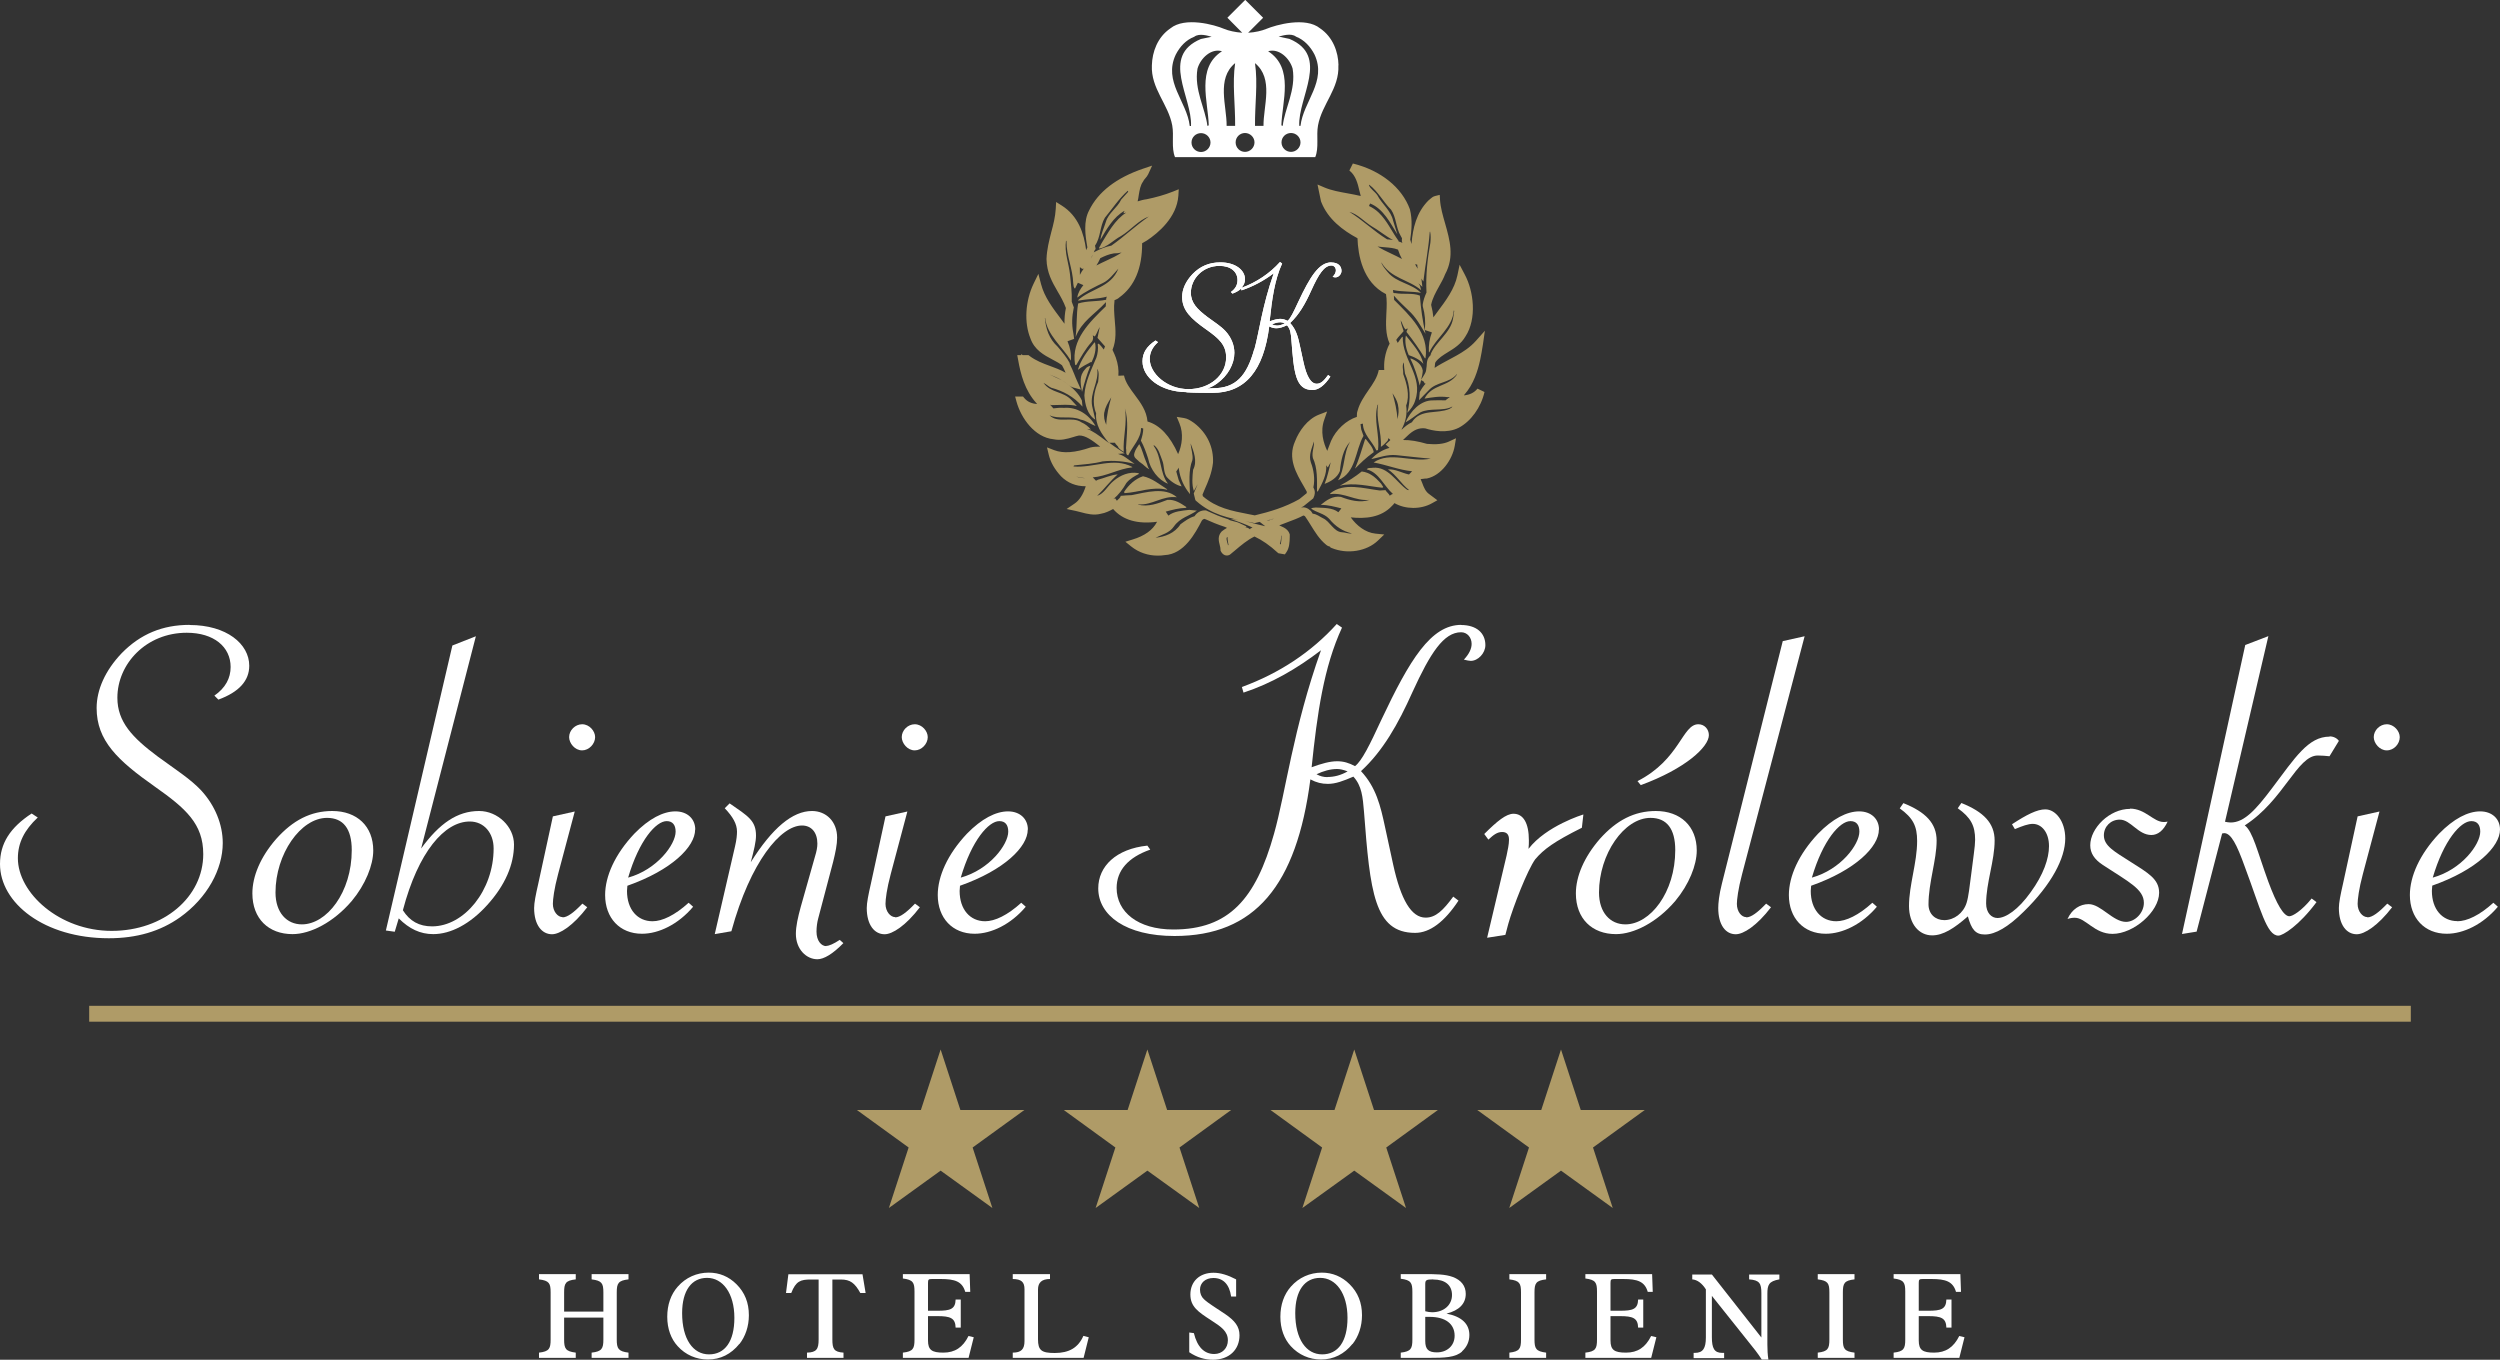 <?xml version="1.0" encoding="UTF-8"?><svg id="Warstwa_2" xmlns="http://www.w3.org/2000/svg" viewBox="0 0 200 108.78"><rect x="0" y="0" width="200" height="108.78" fill="#333333" stroke="none"/><defs><style>.cls-1,.cls-2{fill:none;}.cls-3,.cls-4{fill:#fff;}.cls-5{fill:#af9b67;}.cls-2{stroke:#af9b67;stroke-width:.25px;}.cls-4{fill-rule:evenodd;}</style></defs><g id="Warstwa_1-2"><path class="cls-3" d="m47.33,108.63v-.42c.82-.09.94-.33.94-1.05v-1.75h-3.14v1.75c0,.72.11.95.93,1.05v.42h-2.94v-.42c.82-.09.93-.33.93-1.05v-3.77c0-.72-.11-.94-.93-1.04v-.42h2.94v.42c-.82.09-.93.32-.93,1.04v1.54h3.14v-1.54c0-.72-.12-.94-.94-1.04v-.42h2.95v.42c-.82.09-.94.32-.94,1.04v3.77c0,.72.12.95.94,1.05v.42h-2.95Z"/><path class="cls-3" d="m59.15,107.51c-.66.82-1.51,1.25-2.52,1.25-.93,0-1.79-.37-2.42-1.07-.53-.58-.83-1.39-.83-2.35s.29-1.79.84-2.41c.64-.73,1.52-1.12,2.48-1.12.85,0,1.6.31,2.22.93.66.66.99,1.47.99,2.48,0,.89-.28,1.7-.76,2.31m-2.59-5.3c-1.22,0-1.99,1-1.99,2.82,0,2.09.88,3.3,2.15,3.3s2.03-1.03,2.03-2.92c0-1.98-.94-3.2-2.18-3.2Z"/><path class="cls-3" d="m68.82,103.43c-.44-.79-.8-1.07-1.56-1.07h-.67v4.8c0,.74.12,1,.89,1.05v.42h-2.92v-.42c.76-.02.93-.28.93-1.05v-4.8h-.62c-.83,0-1.2.13-1.57,1.08h-.42l.19-1.5h5.93l.25,1.5h-.43Z"/><path class="cls-3" d="m77.49,108.63h-5.26v-.42c.82-.09.93-.33.93-1.05v-3.83c0-.72-.11-.95-.93-1.05v-.35h5.34l.05,1.42h-.4c-.24-.83-.82-1.03-1.97-1.03h-.68c-.29,0-.33.04-.33.32v2.22h.76c1.01,0,1.43-.12,1.45-.9h.41v2.25h-.41c-.02-.77-.43-.92-1.45-.92h-.76v1.95c0,.76.31.97,1.23.97s1.56-.42,2.01-1.33l.42.1-.41,1.63Z"/><path class="cls-3" d="m86.69,108.63h-5.67v-.42c.67,0,.94-.27.94-.92v-4.15c0-.58-.25-.81-.94-.82v-.39h2.98v.39c-.65,0-.96.28-.96.84v3.98c0,.89.28,1.1,1.34,1.1,1.15,0,1.88-.43,2.29-1.37l.43.11-.41,1.64Z"/><path class="cls-3" d="m97.05,108.78c-.67,0-1.3-.19-1.91-.6v-1.58l.37.05c.27,1.11.83,1.67,1.63,1.67.64,0,1.09-.47,1.09-1.09,0-.72-.52-1.08-1.36-1.62-1.02-.66-1.64-1.08-1.64-2.05,0-1.04.73-1.74,1.85-1.74.55,0,1.14.18,1.81.53v1.37h-.4c-.14-.97-.63-1.48-1.42-1.48-.64,0-1.07.39-1.07.93,0,.31.11.58.32.77.37.35.97.69,1.7,1.19.76.52,1.14.99,1.14,1.69,0,1.15-.82,1.96-2.13,1.96"/><path class="cls-3" d="m108.2,107.51c-.66.82-1.51,1.25-2.52,1.25-.93,0-1.78-.37-2.42-1.07-.53-.58-.83-1.39-.83-2.35s.29-1.79.84-2.41c.64-.73,1.52-1.12,2.48-1.12.84,0,1.6.31,2.22.93.66.66.99,1.47.99,2.48,0,.89-.28,1.7-.76,2.31m-2.59-5.3c-1.22,0-1.99,1-1.99,2.82,0,2.09.88,3.3,2.15,3.3s2.03-1.03,2.03-2.92c0-1.98-.94-3.2-2.18-3.2Z"/><path class="cls-3" d="m116.97,108.12c-.54.48-1.39.51-2.69.51h-2.22v-.42c.82-.09.93-.33.93-1.05v-3.81c0-.72-.11-.95-.93-1.05v-.37h1.88c.92,0,1.67,0,2.29.23.67.25,1.03.72,1.03,1.35,0,.78-.52,1.32-1.54,1.58,1.21.23,1.83.82,1.83,1.71,0,.52-.21.97-.59,1.31m-2.3-5.76c-.59,0-.64.07-.64.4v2.15c.2.05.38.08.55.08.95,0,1.59-.59,1.59-1.38s-.55-1.24-1.5-1.24Zm-.29,3c-.11,0-.23,0-.35,0v1.93c0,.67.26.91.93.91.82,0,1.42-.54,1.42-1.33,0-.94-.72-1.51-1.99-1.51Z"/><path class="cls-3" d="m120.75,108.63v-.42c.82-.09.93-.33.93-1.05v-3.77c0-.72-.11-.94-.93-1.04v-.42h2.94v.42c-.82.09-.93.32-.93,1.04v3.77c0,.72.11.95.93,1.05v.42h-2.94Z"/><path class="cls-3" d="m132.09,108.63h-5.26v-.42c.82-.09.93-.33.93-1.05v-3.83c0-.72-.11-.95-.93-1.05v-.35h5.34l.05,1.42h-.4c-.24-.83-.82-1.03-1.97-1.03h-.68c-.29,0-.33.04-.33.32v2.22h.76c1.01,0,1.43-.12,1.45-.9h.41v2.25h-.41c-.02-.77-.43-.92-1.45-.92h-.76v1.95c0,.76.31.97,1.24.97s1.56-.42,2.01-1.33l.42.1-.41,1.63Z"/><path class="cls-3" d="m141.39,103.49v4.06c0,.43.02.82.08,1.21h-.53c-.3-.47-.66-.93-1.04-1.39l-2.95-3.7v3.31c0,.87.19,1.25.82,1.25.05,0,.1,0,.16,0v.42h-2.44v-.42h.1c.65,0,.88-.37.88-1.24v-3.84c-.31-.49-.69-.77-1.09-.8v-.39h1.57l3.96,5.04v-3.54c0-.78-.14-1.05-.98-1.11v-.39h2.42v.39c-.85.15-.96.44-.96,1.16"/><path class="cls-3" d="m145.42,108.63v-.42c.82-.09.93-.33.93-1.05v-3.77c0-.72-.11-.94-.93-1.04v-.42h2.94v.42c-.82.09-.93.32-.93,1.04v3.77c0,.72.11.95.93,1.05v.42h-2.94Z"/><path class="cls-3" d="m156.75,108.63h-5.26v-.42c.82-.09.93-.33.93-1.05v-3.83c0-.72-.11-.95-.93-1.05v-.35h5.34l.05,1.42h-.4c-.24-.83-.82-1.03-1.97-1.03h-.68c-.29,0-.33.04-.33.32v2.22h.76c1.01,0,1.43-.12,1.45-.9h.41v2.25h-.41c-.02-.77-.43-.92-1.45-.92h-.76v1.95c0,.76.31.97,1.23.97s1.56-.42,2.01-1.33l.42.1-.41,1.63Z"/><polygon class="cls-5" points="68.55 88.8 73.67 88.8 75.25 83.96 76.83 88.8 81.95 88.8 77.81 91.8 79.39 96.64 75.25 93.65 71.11 96.64 72.69 91.8 68.55 88.8"/><polygon class="cls-5" points="85.1 88.8 90.21 88.8 91.79 83.96 93.37 88.8 98.49 88.8 94.36 91.8 95.94 96.64 91.79 93.65 87.65 96.64 89.23 91.8 85.1 88.8"/><polygon class="cls-5" points="101.64 88.8 106.76 88.8 108.34 83.96 109.92 88.8 115.03 88.8 110.9 91.8 112.48 96.64 108.34 93.65 104.19 96.64 105.77 91.8 101.64 88.8"/><polygon class="cls-5" points="118.18 88.8 123.3 88.8 124.88 83.96 126.46 88.8 131.58 88.8 127.44 91.8 129.02 96.64 124.88 93.65 120.74 96.64 122.32 91.8 118.18 88.8"/><rect class="cls-5" x="7.26" y="80.59" width="185.48" height="1.02"/><rect class="cls-2" x="7.26" y="80.59" width="185.48" height="1.02"/><path class="cls-3" d="m15.16,49.99c-2.17,0-3.93.74-5.42,2.26-1.33,1.39-2.01,2.94-2.01,4.39,0,2.62,1.69,4.2,4.67,6.3,2.47,1.74,3.86,2.97,3.86,5.39,0,3.42-3.15,6.14-7.33,6.14s-7.5-3.04-7.5-5.81c0-1.23.52-2.26,1.59-3.26l-.49-.32c-1.72,1.13-2.53,2.39-2.53,4.04,0,3.13,3.54,5.94,8.7,5.94,2.24,0,4.12-.55,5.71-1.68,2.17-1.55,3.41-3.84,3.41-5.94,0-1.49-.62-3-1.72-4.2-.88-.94-2.11-1.71-3.47-2.71-2.04-1.52-3.24-2.78-3.24-4.71,0-2.71,2.3-5.2,5.55-5.2,2.17,0,3.51,1.13,3.51,2.74,0,.9-.42,1.68-1.3,2.29l.32.32c1.66-.61,2.47-1.52,2.47-2.71,0-1.75-1.82-3.26-4.77-3.26"/><path class="cls-3" d="m26.58,64.88c-1.72,0-3.15.74-4.48,2.23-1.27,1.45-1.91,3-1.91,4.36,0,2.03,1.3,3.26,3.21,3.26,1.43,0,3.28-.94,4.74-2.65,1.1-1.32,1.72-2.87,1.72-4.04,0-1.94-1.3-3.16-3.28-3.16m-2.43,9.07c-1.2,0-2.11-.93-2.11-2.55,0-3.07,2.01-5.97,4.12-5.97,1.3,0,1.98.87,1.98,2.58,0,3.39-2.01,5.94-3.99,5.94Z"/><path class="cls-3" d="m38.33,64.88c-1.75,0-3.18,1-4.64,3l4.38-16.98-1.88.74-5.32,22.8.71.1.32-1.07c.84.84,1.72,1.26,2.76,1.26,1.4,0,2.95-.81,4.32-2.33,1.43-1.58,2.14-3.23,2.14-4.84,0-1.42-1.3-2.68-2.79-2.68m-3.76,9.23c-1.04,0-1.79-.42-2.34-1.29,1.23-4.68,3.34-7.1,5.35-7.1,1.14,0,1.91.91,1.91,2.16,0,3.33-2.34,6.23-4.93,6.23Z"/><path class="cls-3" d="m46.57,57.94c-.55,0-1.04.48-1.04,1.03,0,.48.45,1.06,1.04,1.06.55,0,1.04-.52,1.04-1.06,0-.48-.45-1.03-1.04-1.03"/><path class="cls-3" d="m45.01,73.37c-.39,0-.78-.45-.78-1.06,0-.36.1-1.2.42-2.39l1.33-5-1.75.39-1.17,5.39c-.2.87-.33,1.52-.33,1.94,0,1.36.62,2.1,1.43,2.1.62,0,1.69-.68,2.82-2.16l-.39-.29c-.68.71-1.2,1.1-1.59,1.1"/><path class="cls-3" d="m55.62,66.36c0-.84-.62-1.45-1.59-1.45s-2.11.58-3.28,1.78c-1.56,1.65-2.34,3.42-2.34,4.91,0,1.84,1.17,3.1,2.95,3.1,1.33,0,2.89-.74,4.09-2.16l-.36-.32c-1.1,1-2.11,1.48-2.89,1.48-1.2,0-2.04-.94-2.04-2.42,0-.13.03-.29.03-.42,3.57-1.26,5.42-3.13,5.42-4.49m-2.27-.68c.45,0,.71.29.71.84,0,1.03-1.49,3.04-3.8,3.68.88-3,2.24-4.52,3.08-4.52Z"/><path class="cls-3" d="m66.1,75.69c-.39,0-.78-.42-.78-1.16,0-.39.06-.77.13-1.03l1.2-4.55c.19-.77.32-1.39.32-1.94,0-1.29-.88-2.13-2.01-2.13-1.56,0-3.18,1.36-4.9,4.1.26-.97.42-1.65.42-2.13,0-1.2-.62-1.55-2.11-2.58l-.39.39c.65.68.98,1.26.98,1.87,0,.23-.03.65-.16,1.19l-1.62,7.01,1.33-.23c1.53-5.59,3.96-8.46,5.65-8.46.75,0,1.23.55,1.23,1.45,0,.29-.06.61-.19,1.03l-1.14,4.03c-.23.84-.39,1.55-.39,2.16,0,1.23.84,2.03,1.72,2.03.52,0,1.23-.42,2.08-1.29l-.29-.26c-.49.32-.85.48-1.07.48"/><path class="cls-3" d="m71.62,73.37c-.39,0-.78-.45-.78-1.06,0-.36.1-1.2.42-2.39l1.33-5-1.75.39-1.17,5.39c-.2.87-.33,1.52-.33,1.94,0,1.36.62,2.1,1.43,2.1.62,0,1.69-.68,2.82-2.16l-.39-.29c-.68.71-1.2,1.1-1.59,1.1"/><path class="cls-3" d="m73.18,57.94c-.55,0-1.04.48-1.04,1.03,0,.48.45,1.06,1.04,1.06.55,0,1.04-.52,1.04-1.06,0-.48-.45-1.03-1.04-1.03"/><path class="cls-3" d="m82.23,66.36c0-.84-.62-1.45-1.59-1.45s-2.11.58-3.28,1.78c-1.56,1.65-2.34,3.42-2.34,4.91,0,1.84,1.17,3.1,2.95,3.1,1.33,0,2.89-.74,4.09-2.16l-.36-.32c-1.1,1-2.11,1.48-2.89,1.48-1.2,0-2.04-.94-2.04-2.42,0-.13.03-.29.03-.42,3.57-1.26,5.42-3.13,5.42-4.49m-2.27-.68c.46,0,.71.29.71.84,0,1.03-1.49,3.04-3.8,3.68.88-3,2.24-4.52,3.08-4.52Z"/><path class="cls-3" d="m116.9,49.99c-2.43,0-4.12,2.78-6.39,7.59-.94,2.03-1.56,3.29-2.11,3.71-.49-.26-.91-.39-1.43-.39-.58,0-1.26.19-2.04.48.45-4.33.97-8.01,2.43-11.17l-.42-.29c-2.01,2.23-4.58,3.94-7.59,5.04l.13.45c2.24-.74,4.25-1.9,6.2-3.39-2.24,6.29-2.82,11.36-3.76,14.69-1.46,5.2-3.6,7.65-8.05,7.65-2.86,0-4.54-1.42-4.54-3.32,0-1.39.91-2.45,2.69-3.07l-.23-.32c-2.5.26-3.93,1.65-3.93,3.42,0,2.16,2.21,3.81,6.1,3.81,6.43,0,9.77-4.04,10.87-12.53.49.26.91.36,1.4.36.62,0,1.23-.23,2.04-.58.68.74.75,1.64.85,2.81.49,6.39.81,9.69,4.09,9.69,1.17,0,2.34-.87,3.47-2.58l-.42-.32c-.81,1.1-1.4,1.68-2.21,1.68-1.14,0-1.98-1.42-2.6-4.26l-.65-3c-.36-1.68-.71-3.16-1.92-4.46,1.75-1.61,2.96-3.74,4.12-6.33,1.43-3.13,2.5-4.78,3.89-4.78.49,0,.84.42.84.93,0,.39-.2.81-.62,1.26.26.06.42.1.55.1.58,0,1.17-.61,1.17-1.26,0-.97-.71-1.61-1.95-1.61m-10.68,12.17c-.32,0-.58-.07-.88-.23.55-.26,1.1-.42,1.65-.42.23,0,.49.06.84.19-.55.32-1.1.45-1.62.45Z"/><path class="cls-3" d="m132.47,64.88c-1.72,0-3.15.74-4.48,2.23-1.26,1.45-1.92,3-1.92,4.36,0,2.03,1.3,3.26,3.21,3.26,1.43,0,3.28-.94,4.74-2.65,1.1-1.32,1.72-2.87,1.72-4.04,0-1.94-1.3-3.16-3.28-3.16m-2.43,9.07c-1.2,0-2.11-.93-2.11-2.55,0-3.07,2.01-5.97,4.12-5.97,1.3,0,1.98.87,1.98,2.58,0,3.39-2.01,5.94-3.99,5.94Z"/><path class="cls-3" d="m135.87,57.94c-1.3,0-1.46,2.81-4.87,4.55l.26.32c3.6-1.32,5.45-3.07,5.45-4,0-.48-.36-.87-.84-.87"/><path class="cls-3" d="m139.7,73.37c-.39,0-.75-.45-.75-1.06,0-.32.1-1.2.42-2.39l5-19.02-1.75.39-4.87,19.41c-.23.9-.29,1.58-.29,1.94,0,1.36.59,2.1,1.4,2.1.62,0,1.69-.68,2.82-2.16l-.39-.29c-.68.71-1.2,1.1-1.59,1.1"/><path class="cls-3" d="m150.32,66.36c0-.84-.62-1.45-1.59-1.45s-2.11.58-3.28,1.78c-1.56,1.65-2.34,3.42-2.34,4.91,0,1.84,1.17,3.1,2.95,3.1,1.33,0,2.89-.74,4.09-2.16l-.36-.32c-1.1,1-2.11,1.48-2.89,1.48-1.2,0-2.04-.94-2.04-2.42,0-.13.03-.29.03-.42,3.57-1.26,5.42-3.13,5.42-4.49m-2.27-.68c.46,0,.71.29.71.84,0,1.03-1.49,3.04-3.8,3.68.88-3,2.24-4.52,3.08-4.52Z"/><path class="cls-3" d="m163.62,64.75c-.65,0-1.49.42-2.66,1.19l.23.39c.62-.26,1.07-.42,1.43-.42.71,0,1.3.68,1.3,1.78,0,1-.45,2.29-1.46,3.68-1.01,1.42-2.01,2.07-2.66,2.07-.49,0-.91-.42-.91-1.16,0-1.65.68-3.42.68-5.04,0-1.39-.88-2.29-2.66-3l-.29.42c1.04.74,1.39,1.39,1.39,2.52,0,.55-.16,1.45-.32,2.81-.13.97-.2,1.71-.36,2.23-.26.84-1.01,1.39-1.79,1.39-.71,0-1.26-.48-1.26-1.26,0-1.74.65-3.55.65-5.1,0-1.39-.88-2.29-2.66-3l-.29.42c1.07.77,1.39,1.42,1.39,2.61,0,1.74-.65,3.52-.65,5.2,0,1.45.81,2.35,1.85,2.35.88,0,1.75-.55,2.86-1.52.29,1.06.62,1.45,1.36,1.45.84,0,1.88-.61,3.12-1.84,2.21-2.16,3.31-4.26,3.31-5.84,0-1.39-.78-2.33-1.59-2.33"/><path class="cls-3" d="m170.4,64.71c-1.65,0-3.18,1.55-3.18,2.91,0,.64.33,1.13,1.01,1.58,2.08,1.36,3.28,1.94,3.28,3.03,0,.81-.72,1.52-1.43,1.52-1.04,0-2.01-1.42-2.99-1.42-.68,0-1.33.39-1.69,1.19.19-.07.39-.1.58-.1.88,0,1.56,1.29,3.02,1.29,1.69,0,3.73-1.78,3.73-3.29,0-1.1-.88-1.58-2.31-2.49-1.27-.81-2.11-1.26-2.11-2.1,0-.71.55-1.26,1.27-1.26.88,0,1.46,1.23,2.53,1.23.52,0,.97-.36,1.3-1.07-.16.03-.23.03-.32.03-.81,0-1.46-1.07-2.69-1.07"/><path class="cls-3" d="m186.37,58.93c-1.72,0-2.76,1.68-4.61,4.13-1.33,1.77-2.24,2.74-3.31,2.74-.16,0-.29-.03-.45-.06l3.47-14.85-1.85.71-5.06,23.12,1.17-.19,2.04-7.85c.06,0,.1-.03.16-.03.55,0,1.01.9,1.65,2.68,1.27,3.39,1.75,5.52,2.69,5.52.36,0,1.66-.81,3.05-2.68l-.39-.29c-.81,1-1.53,1.42-1.78,1.42-.45,0-1.01-.94-1.69-2.78-.88-2.42-1.23-4-1.88-4.49,3.12-2,4.19-5.59,5.84-5.59.32,0,.65.03.94.06l.75-1.23c-.16-.23-.45-.36-.75-.36"/><path class="cls-3" d="m189.39,73.37c-.39,0-.78-.45-.78-1.06,0-.36.1-1.2.42-2.39l1.33-5-1.75.39-1.17,5.39c-.2.87-.33,1.52-.33,1.94,0,1.36.62,2.1,1.43,2.1.62,0,1.69-.68,2.83-2.16l-.39-.29c-.68.71-1.2,1.1-1.59,1.1"/><path class="cls-3" d="m190.94,57.94c-.55,0-1.04.48-1.04,1.03,0,.48.46,1.06,1.04,1.06s1.04-.52,1.04-1.06c0-.48-.46-1.03-1.04-1.03"/><path class="cls-3" d="m196.59,73.69c-1.2,0-2.04-.94-2.04-2.42,0-.13.03-.29.03-.42,3.57-1.26,5.42-3.13,5.42-4.49,0-.84-.62-1.45-1.59-1.45s-2.11.58-3.28,1.78c-1.56,1.65-2.34,3.42-2.34,4.91,0,1.84,1.17,3.1,2.95,3.1,1.33,0,2.89-.74,4.09-2.16l-.36-.32c-1.1,1-2.11,1.48-2.89,1.48m1.13-8.01c.46,0,.71.29.71.84,0,1.03-1.49,3.04-3.8,3.68.88-3,2.24-4.52,3.08-4.52Z"/><path class="cls-3" d="m126.66,65.16s-2.96.9-4.38,2.75c.03-.26.03-.48.03-.68,0-1.39-.45-2.13-1.23-2.13-.58,0-1.3.58-2.34,1.62l.33.45c.42-.39.71-.61,1.1-.61.36,0,.55.19.55.61,0,.39-.1.81-.19,1.26l-1.56,6.59,1.46-.23.23-.87c.39-1.39,1.54-4.33,2.16-5.18.68-.8,1.49-1.4,3.73-2.52l.12-1.06Z"/><path class="cls-3" d="m106.51,20.99c-1,0-1.7,1.15-2.64,3.14-.39.84-.64,1.37-.87,1.54-.2-.11-.38-.16-.59-.16-.24,0-.52.08-.84.2.19-1.79.4-3.32,1-4.63l-.17-.12c-.82.91-1.86,1.62-3.09,2.07.19-.2.29-.43.29-.69,0-.72-.75-1.35-1.97-1.35-.9,0-1.62.31-2.23.94-.55.58-.83,1.22-.83,1.82,0,1.08.7,1.74,1.93,2.61,1.02.72,1.59,1.23,1.59,2.23,0,1.42-1.3,2.54-3.02,2.54s-3.09-1.26-3.09-2.41c0-.51.21-.94.66-1.35l-.2-.13c-.71.47-1.04.99-1.04,1.67,0,1.28,1.42,2.43,3.5,2.46.01.01.04.02.09.02.56.04,1.58.04,2,.04,2.65,0,4.1-1.8,4.55-5.32.2.11.38.15.58.15.25,0,.51-.09.84-.24.28.31.31.68.35,1.16.2,2.65.33,4.02,1.69,4.02.48,0,.96-.36,1.43-1.07l-.18-.13c-.33.45-.57.7-.91.7-.47,0-.82-.59-1.07-1.77l-.27-1.24c-.15-.7-.29-1.31-.79-1.85.72-.67,1.22-1.55,1.7-2.62.59-1.3,1.03-1.98,1.61-1.98.2,0,.35.17.35.39,0,.16-.08.33-.26.52.11.03.17.04.23.04.24,0,.48-.25.48-.52,0-.4-.29-.67-.8-.67m-6.18,6.93c-.6,2.15-1.48,3.13-3.31,3.13-.13,0-.29.02-.44.03.27-.11.52-.23.76-.4.9-.64,1.4-1.59,1.4-2.46,0-.62-.25-1.24-.71-1.74-.36-.39-.87-.71-1.43-1.12-.84-.63-1.34-1.15-1.34-1.95,0-1.12.95-2.15,2.29-2.15.9,0,1.44.47,1.44,1.14,0,.38-.17.7-.53.95l.13.13c.29-.11.52-.24.69-.4l.03.14c.92-.31,1.77-.76,2.58-1.37-.92,2.61-1.17,4.71-1.55,6.09Zm1.78-1.89c-.13,0-.24-.03-.36-.09.23-.11.46-.17.68-.17.09,0,.2.03.35.08-.23.13-.45.19-.67.19Z"/><path class="cls-3" d="m106.51,20.99c-1,0-1.7,1.15-2.64,3.14-.39.84-.64,1.37-.87,1.54-.2-.11-.38-.16-.59-.16-.24,0-.52.08-.84.2.19-1.79.4-3.32,1-4.63l-.17-.12c-.82.91-1.86,1.62-3.09,2.07.19-.2.29-.43.29-.69,0-.72-.75-1.35-1.97-1.35-.9,0-1.62.31-2.23.94-.55.58-.83,1.22-.83,1.82,0,1.08.7,1.74,1.93,2.61,1.02.72,1.59,1.23,1.59,2.23,0,1.42-1.3,2.54-3.02,2.54s-3.09-1.26-3.09-2.41c0-.51.21-.94.66-1.35l-.2-.13c-.71.47-1.04.99-1.04,1.67,0,1.28,1.42,2.43,3.5,2.46.01.01.04.02.09.02.56.04,1.58.04,2,.04,2.65,0,4.1-1.8,4.55-5.32.2.11.38.15.58.15.25,0,.51-.09.84-.24.28.31.31.68.35,1.16.2,2.65.33,4.02,1.69,4.02.48,0,.96-.36,1.43-1.07l-.18-.13c-.33.45-.57.7-.91.7-.47,0-.82-.59-1.07-1.77l-.27-1.24c-.15-.7-.29-1.31-.79-1.85.72-.67,1.22-1.55,1.7-2.62.59-1.3,1.03-1.98,1.61-1.98.2,0,.35.17.35.39,0,.16-.08.33-.26.52.11.03.17.04.23.04.24,0,.48-.25.48-.52,0-.4-.29-.67-.8-.67m-6.18,6.93c-.6,2.15-1.48,3.13-3.31,3.13-.13,0-.29.02-.44.03.27-.11.52-.23.76-.4.9-.64,1.4-1.59,1.4-2.46,0-.62-.25-1.24-.71-1.74-.36-.39-.87-.71-1.43-1.12-.84-.63-1.34-1.15-1.34-1.95,0-1.12.95-2.15,2.29-2.15.9,0,1.44.47,1.44,1.14,0,.38-.17.7-.53.95l.13.13c.29-.11.52-.24.69-.4l.03.14c.92-.31,1.77-.76,2.58-1.37-.92,2.61-1.17,4.71-1.55,6.09Zm1.78-1.89c-.13,0-.24-.03-.36-.09.23-.11.46-.17.68-.17.09,0,.2.03.35.08-.23.13-.45.19-.67.19Z"/><path class="cls-1" d="m88.76,35.46l-.1-.11c-.51-.63-1.03-1.37-.95-2.29-.34-.79-.18-1.75.16-2.51.03-.33.11-.79-.07-1.05.14,1.09-.6,1.9-.41,2.98l.25,1.09c-.65-.42-.82-1.24-.87-1.94.05-1.1.56-2.05.96-3.02.12-.32.16-.71.11-1.08.02-.03.05-.04.09-.03.14.15.27.3.39.46l.04-.09c.02-.05.04-.1.06-.16l-.6-.68.18-.87c-.13.2-.23.52-.39.76-.06-.03-.11-.08-.17-.09.07.18.05.39-.11.55-.5.56-.83,1.19-1.2,1.81-.06.06-.1-.02-.11-.07-.31-1.94,1.16-3.35,2.46-4.61,0-.11.01-.22.02-.34-.96,1.01-1.93,1.52-2.43,2.79.13-1.09.04-1.68.2-2.68.74-.23,1.49-.14,2.24-.3,0-.1.02-.18.06-.25-.72.2-1.53.17-2.26.32l-.05-.03c1.02-.95,2.63-1.01,3.23-2.53-.34.37-.72.91-1.2,1.13-.71.35-1.44.69-2.09,1.19.04-.37.24-.7.49-1l-.44-.19c-.07.16-.14.32-.23.47-.13-.07-.13-.27-.14-.42-.05-1.18-.56-2.17-.54-3.38l-.04-.04c-.14.94.22,1.8.32,2.7.06.7.17,1.45.14,2.19.05.12.1.25.14.38l.03.08-.02.08c-.13.66-.18,1.22-.02,2l.06.43-.53.19c.2.48.32.99.27,1.55-.67-1.11-1.91-2.05-2.06-3.41h-.02c.07.85.34,1.67,1.01,2.28.38.45.75.89,1.01,1.38-.02-.02-.04-.03-.06-.04.17.31.28.58.39.87.07.18.15.38.26.62l.28.62-.66-.18c-.15-.04-.24-.11-.31-.17l-.05-.04s-.04-.02-.05-.04c.47.35.91.78,1.14,1.3l.05.49c-.71-.81-1.57-1.26-2.5-1.51-.22-.1-.41-.31-.62-.39.59.83,1.59.66,2.24,1.38l.43.47c-.61-.17-1.38-.08-2.05-.07-.04-.01-.07-.03-.1-.04l.27.3c.28-.04.56-.06.84-.04,1.02-.09,1.99.52,2.53,1.45-.41-.15-.75-.44-1.19-.51-.74-.35-1.77,0-2.49-.35.68.7,1.8.04,2.56.57.29.12.56.34.76.58-.11-.03-.22-.05-.32-.06.49.18.96.53,1.45.9.11.08.23.16.34.25Zm-1.21-8.05h.05c.13.54-.05,1.1-.27,1.57h-.08c-.35.19-.71.36-1.02.62.23-.79.76-1.51,1.32-2.19Zm-.99,3.94c-.09-.49-.23-1.13.09-1.6.22-.27.27-.4.58-.47-.28.67-.47,1.38-.67,2.08Z"/><path class="cls-1" d="m84.98,30.44c.15.1.3.2.45.31-.15-.12-.3-.22-.45-.31Z"/><path class="cls-1" d="m86.71,21.5l-.14.02-.18-.14c0,.21,0,.41,0,.62.09-.18.2-.35.31-.5Z"/><path class="cls-1" d="m86.82,38.25c-.24-.02-.48-.05-.71-.12.22.08.45.11.71.12Z"/><path class="cls-1" d="m87.41,20.42c-.05.11-.09.18-.12.27.06-.11.11-.22.16-.34-.01.02-.02.05-.03.07Z"/><path class="cls-1" d="m98.17,42.98c-.05.06-.04.16.03.45.02.06.03.13.05.19.01-.01.03-.03.04-.04-.04-.21-.08-.44-.08-.64-.01.01-.03.02-.04.03Z"/><path class="cls-1" d="m89.73,20.21c-.2.04-.4.07-.62.07-.42.07-.71.2-1.1.39-.09.22-.19.41-.31.58.26-.14.52-.26.78-.38.44-.2.86-.39,1.24-.66Z"/><path class="cls-1" d="m101.23,42.16l-.39-.31s-.03-.01-.05-.02c0,0,0,0,.01,0l-.02-.02c-.11.03-.22.05-.32.08l-.07.02-.6-.12c-1.45-.28-2.83-.54-4.08-1.65l-.07-.07-.13-.53.04-.1c.08-.19.15-.37.23-.54.01-.03.03-.07.04-.1-.1.18-.2.36-.3.54-.18-.5-.12-1.16-.06-1.7.37-.7.04-1.45-.2-2.11.02.43.22.91.14,1.34-.34.83-.22,1.85-.19,2.72-.47-.57-.78-1.25-.89-2.01,0-.04,0-.08,0-.11l-.21.31c.07.24.14.47.2.7l.23.49c-.43-.09-.86-.36-1.2-.76-.25-.38-.18-.9-.35-1.32-.19-.42-.26-.92-.68-1.23v.08c.65.89.46,2.14,1.14,3.02-.77-.31-1.42-1.16-1.59-2.02-.16-.5-.33-.98-.58-1.43.1-.31.2-.63.19-.97-.02,0-.04-.01-.07-.02l-.11-.02c0,.85-.69,1.48-1.02,2.19-.25-.04-.12-.38-.18-.57.05-1.08.23-2.19-.09-3.19.21,1.17-.17,2.32-.09,3.48-.15-.09-.3-.2-.42-.32-.02-.16-.23-.24-.28-.41h-.46c.15.11.3.23.46.33l.78.52-.54.04c.2.06.4.14.57.26l.76.54c-.78-.2-1.66-.31-2.56-.2-.72.19-1.5.24-2.27.32-.02.03-.09.06-.04.09,1.56.13,3.22-.77,4.69.04l-.02.03c-1.1.13-2.03.71-3.15.8l.26.27s.09-.06.15-.08c.53-.14,1.02-.39,1.59-.43-.6.52-1.05,1.13-1.65,1.72.59-.2.83-.81,1.32-1.2.56-.46,1.23-.76,1.98-.62l.05.06c-.33.17-.72.37-1.01.73-.27.48-.63.94-1.04,1.29l.14-.07.14.2c.09-.12.3-.24.3-.39.31-.03.55-.03.89-.06,1.14-.23,2.64-.68,3.61.17-1.15-.16-1.98.65-3.09.57l-.02.02c.8.21,1.62-.09,2.35-.38.6-.05,1.07.27,1.53.58l-.05.06c-.54.01-1.08.16-1.61.3l.21.32c.45-.37,1.08-.39,1.67-.46l.61.06c-.6.42-1.35.54-1.84,1.27-.37.53-.98.65-1.47.9.75-.08,1.53-.35,2-1.08.36-.25.71-.52,1.12-.64,0,0,0,0,0,0,.2-.32.52-.48.86-.48h.06s.06.03.06.03c.63.29,1.1.49,1.65.66l.08.03c.12.08.26.11.42.15.14.03.3.07.47.15l.57.27-.1.06c.13.01.25.06.38.17.06-.03.13-.07.19-.1-.57-.26-1.15-.48-1.73-.68.97.05,1.83.39,2.75.58Zm-10.47-5.94c.1-.32.21-.41.38-.69.24.41.34.94.54,1.39.16.31.09.35.27.64-.32-.16-.45-.39-.79-.6-.22-.23-.55-.35-.41-.74Zm2.61,2.96c-1.17-.29-2.26.21-3.4.27-.05-.02-.03-.07-.03-.12.36-.55.89-1.03,1.5-1.23.72.15,1.32.65,1.93,1.04v.04Z"/><path class="cls-1" d="m101.5,41.64s.02,0,.03,0c.06-.03.14-.07.25-.09.03-.01.06-.03.09-.04-.19.06-.38.11-.56.16h.07s.08-.02.11-.03Z"/><path class="cls-1" d="m88.9,31.79s-.03.06-.05.08c-.22.36-.43.7-.49,1.08-.07.37,0,.71.15,1.03.03-.76.21-1.48.4-2.19Z"/><path class="cls-1" d="m88.94,19.65c1.04-.74,1.94-1.61,3-2.33-.82.28-1.47,1.1-2.24,1.57-.59.31-1.09.88-1.73,1-.05-.13.1-.21.13-.34.55-.89,1.11-1.98,2.03-2.54l-.23.05.1-.2c-.89.49-1.46,1.49-1.94,2.33.06-.5.29-.96.44-1.44.2-.72.91-1.12,1.23-1.79l.56-.62-.04-.08c-.71.63-1.22,1.41-1.83,2.16-.41.68-.33,1.57-.79,2.23,0,.05.02.1.03.15l.02.1-.04.09c-.03.07-.06.14-.09.2l.09-.05c.45-.22.82-.39,1.32-.49Z"/><path class="cls-1" d="m83.97,29.97c.33.16.66.31.99.46-.32-.19-.65-.33-.99-.46Z"/><path class="cls-1" d="m112.17,20.71c-.12-.21-.22-.44-.32-.75-.32-.13-.68-.16-1.06-.19-.19-.02-.39-.03-.58-.06.36.22.74.4,1.14.59.27.13.55.26.82.41Z"/><path class="cls-1" d="m111.45,19.2c-.61-.31-1.15-.78-1.74-1.12-.58-.38-1.1-.97-1.75-1.13,1.04.62,1.96,1.54,3.01,2.19-.01,0-.02,0-.04,0,.17.01.34.03.52.06Z"/><path class="cls-1" d="m115.93,32.73c.07-.06.2-.09.23-.19-.73.42-1.8.08-2.56.47-.4.24-.77.57-1.19.8.39-.88,1.2-1.77,2.2-1.76.31-.03.65-.02.99,0l.36-.27c-.07.01-.13.02-.21.01-.61-.09-1.23.02-1.82.12.61-1.17,1.92-.92,2.6-1.93l-.02-.02c-.63.74-1.62.58-2.26,1.3l-.76.78.06-.65c.14-.27.3-.49.48-.7h-.08s-.09-.15-.09-.15l-.2-.11c-.04.14-.08.28-.11.43-.17-.69-.4-1.46-.75-2.13l.02-.04c.42.15.89.47.97.98,0,.26-.07.49-.13.73l.07-.11h0s.02-.03.02-.03l.08-.13c.22-.34.23-.37.25-.66.02-.12.03-.21.03-.28.01-.19.03-.4.17-.6.07-.09.14-.16.21-.24-.03.02-.06.04-.09.07.38-1.05,1.63-1.75,1.82-2.94l.09-.59-.04-.03c-.08,1.36-1.41,2.17-1.95,3.34h-.04c-.03-.56.05-1.1.24-1.59l-.56-.19c.06-.7,0-1.24-.17-1.91l-.02-.07v-.07c.07-.34.18-.65.32-.95-.07-1.37.06-2.65.31-3.98.02-.31.04-.59-.02-.89l-.03.02c-.1,1.36-.36,2.64-.51,3.97-.06-.08-.11-.16-.16-.24l.08.67-.32-.29c.04.07.09.14.13.21l.09.34c-1.02-.87-2.43-.93-3.19-2.23.07.27.32.55.5.77.73.9,1.9.9,2.68,1.68-.72-.14-1.54-.07-2.25-.23v.04c.02.06.03.13.04.19.05.02.1.03.16.02.63.13,1.38-.03,1.96.2.08,1.06.21,1.98.45,3.06-.38-.64-.76-1.34-1.37-1.89-.37-.36-.8-.76-1.16-1.17.01.11.02.22.02.34,1.26,1.26,2.81,2.68,2.51,4.67h-.05c-.45-.73-.92-1.42-1.46-2.09-.04-.13.14-.2.05-.3l-.13.09c-.21-.2-.24-.5-.4-.74.03.29.16.58.24.87-.2.24-.43.45-.59.7.02.06.05.11.08.17l.04.07c.11-.17.22-.33.35-.48h.05c-.04,1.84,1.68,3.17.99,5.1-.11.39-.34.68-.63.98.29-1.05.25-2.16-.18-3.14-.04-.32-.08-.57-.09-.9-.18.25-.04.63-.05.94.27.73.55,1.71.23,2.51.1.65-.03,1.31-.37,1.92.21-.2.48-.42.82-.58v-.02c.68-1.06,2-.61,2.98-1.04Zm-3.47-5.88c.54.69,1.21,1.39,1.4,2.27-.29-.35-.74-.55-1.17-.7-.21-.46-.35-1.05-.23-1.57Z"/><path class="cls-1" d="m102.47,43.56c.04-.19.05-.41.06-.62v-.06s-.02-.03-.03-.04c0,.23-.03.47-.1.66.02.02.05.04.07.06Z"/><path class="cls-1" d="m109.36,37.54c.09-.16.33-.09.49-.13,1.23-.11,1.85,1.14,2.75,1.77.05-.02.08.06.13,0-.6-.46-1.02-1.22-1.68-1.64.59-.04,1.12.29,1.69.41l.25-.26c-1.05-.1-2.04-.52-3.08-.7,1.3-.92,3.05.02,4.57-.31-.91-.07-1.84-.2-2.77-.28-.69-.07-1.36.19-1.99.32.41-.45.9-.75,1.46-.9l-.31-.27.38-.36-.15-.15c-.02.07-.04.14-.07.21-.15.16-.34.37-.54.49.07-1.19-.42-2.19-.22-3.4l-.05.06c-.34,1.2.19,2.37.04,3.59-.04.02-.08.05-.13.03-.32-.71-1.06-1.28-1.08-2.14l-.15.03s-.03,0-.04.01l.06.43.18.51c-.67,1.18-.56,2.94-2.04,3.55.59-.92.4-2.17.98-3.09-.58.6-.74,1.49-.83,2.36-.22.53-.75.83-1.22,1.02.21-.54.34-1.14.49-1.73l-.24.42-.12-.18c.05.73-.31,1.42-.65,2.05-.03.02-.04.08-.09.05,0-.92.05-1.88-.33-2.68-.11-.47.12-.88.09-1.32-.16.51-.44,1.09-.25,1.68.23.58.35,1.35.2,1.99,0,.01.02.03.02.04.15.32.08.57,0,.77l-.03.07-.77.62c-.07.04-.14.08-.21.12.26-.07.53.02.76.24l.04.04c.05.07.09.14.14.21.29,0,.56.23.82.36.56.24.86,1.07,1.5,1.12.28,0,.53.14.81.09-.71-.16-1.32-.55-1.82-1.17-.41-.43-.98-.48-1.44-.81.08-.09.24-.06.36-.09.6.04,1.34-.01,1.82.38l.24-.31c-.53-.14-1.06-.29-1.65-.28.46-.38.97-.74,1.61-.64.68.28,1.55.5,2.29.24-1.15.11-2-.61-3.14-.46v-.06c1.09-.9,2.72-.38,3.97-.23l.45-.03c.07.15.29.29.34.45.05-.05.11-.09.18-.12l.08-.04c-.72-.63-1.1-1.7-2.09-1.96Zm-.16-2.41h.05c.25.35.55.62.63,1.04-.64.46-1.02.84-1.5,1.32.31-.73.56-1.56.81-2.36Zm1.39,3.89c-1.1-.1-2.28-.45-3.41-.16.66-.36,1.21-.69,1.77-1.15.63.07,1.09.47,1.53.96l.18.28-.07.06Z"/><path class="cls-1" d="m111.83,32.35c-.07-.33-.25-.62-.45-.92.2.68.37,1.37.4,2.1.11-.35.15-.74.04-1.18Z"/><path class="cls-1" d="m111.87,19.23s.02.04.02.07c.1.03.2.07.3.11-.01-.04-.02-.08-.04-.13l-.02-.07v-.07s.02-.07.02-.1c-.04-.06-.08-.14-.11-.2-.37-.64-.34-1.46-.76-2.08-.63-.63-1.05-1.46-1.75-2l-.03.02c.11.32.48.52.68.82.36.7,1.1,1.23,1.26,2.04l.34,1.09c-.56-.9-1.13-2.06-2.18-2.47,0,0,0-.02-.01-.03l-.09.21c.28.13.54.3.78.53.68.66,1.03,1.5,1.57,2.24Z"/><path class="cls-1" d="m113.4,21.45s.02.03.03.04c-.02-.1-.03-.21-.04-.32l-.17-.05h0c.04.12.11.22.18.33Z"/><path class="cls-5" d="m117.12,31.61c.79-.88,1.11-1.99,1.29-2.81.08-.37.15-.78.23-1.28l.15-1.06-.71.8c-.49.55-1.07.91-1.57,1.19-.19.11-.38.21-.57.31-.39.21-.78.41-1.17.67,0-.07.01-.13.02-.2.01-.14.02-.22.05-.26.25-.34.61-.56,1-.8.49-.3,1.04-.64,1.4-1.26.92-1.41.66-3.61-.06-4.95l-.41-.78-.18.86c-.23,1.08-.91,1.99-1.62,2.94-.1.13-.2.27-.3.41-.03-.33-.09-.65-.18-1,.1-.52.36-.98.63-1.47.18-.32.37-.66.49-.98.76-1.4.37-2.75,0-4.06-.19-.66-.37-1.28-.41-1.91l-.02-.38-.37.09c-.17.04-.3.15-.41.25-.03.03-.06.05-.09.08l-.04.03c-.95.96-1.25,2.2-1.35,3.48-.03-.11-.07-.22-.1-.35.1-.73.19-1.57-.03-2.43-.63-1.74-2.33-3.11-4.56-3.66l-.28.56c.51.41.66,1.01.81,1.65.03.13.06.26.1.39-.35-.08-.7-.15-1.04-.21-.66-.12-1.29-.23-1.86-.47l-.56-.24.28,1.35.02.05c.54,1.38,1.73,2.27,2.9,2.9.04,1.31.4,3.52,2.28,4.47.08.46.06.98.03,1.53-.04.83-.08,1.68.26,2.43-.19.35-.32.75-.39,1.18-.05.31-.06.62-.04.93h-.44c-.11.58-.45,1.08-.82,1.61-.35.51-.71,1.04-.87,1.64-.06.15-.06.3-.06.43,0,.02,0,.05,0,.07-.85.27-1.67,1.03-2.06,1.91-.06.15-.11.29-.17.44-.05.13-.09.25-.14.37-.3-.62-.58-1.55-.24-2.49l.23-.66-.65.25c-.94.36-1.61,1.34-1.91,2.12-.62,1.37.08,2.56.69,3.61.08.14.17.29.23.41.02.04.03.07,0,.15l-.58.47c-1.16.66-2.4,1.02-3.57,1.3l-.46-.09c-1.39-.27-2.6-.5-3.69-1.44l-.03-.13c.06-.15.12-.29.18-.43.29-.66.56-1.28.66-2.12.06-1.23-.47-2.38-1.5-3.17l-.07-.05c-.22-.15-.47-.32-.76-.36l-.57-.09.22.53c.33.8.21,1.73-.11,2.45-.65-1.46-1.47-2.33-2.45-2.61-.07-.85-.55-1.5-1.02-2.13-.38-.51-.74-.99-.86-1.55l-.45.02c.04-.47-.03-.94-.2-1.44-.07-.19-.16-.4-.27-.63.32-.78.25-1.59.18-2.38-.04-.51-.09-1.03-.02-1.54v-.06s.04-.02.06-.02c.09-.04.22-.09.32-.19,1.22-.88,1.84-2.34,1.83-4.34.03-.01.05-.03.07-.04l.31-.18c.89-.59,2.4-1.84,2.52-3.59l.03-.51-.47.19c-.66.26-1.37.46-2.1.61-.26.03-.49.1-.72.17.04-.17.07-.33.09-.5.07-.41.13-.8.35-1.09l.03-.06c.03-.06.09-.13.15-.2.08-.09.17-.2.23-.33l.31-.68-.71.24c-2.15.73-3.61,1.86-4.33,3.34-.46.86-.32,1.97-.14,2.96-.04.09-.07.16-.1.22-.17-1.34-.63-2.73-1.94-3.56l-.46-.29-.03.55c-.04.65-.19,1.24-.36,1.87-.17.67-.35,1.36-.38,2.14.02,1.1.46,1.85.88,2.58.24.41.49.84.67,1.34-.08.42-.12.82-.11,1.26-.08-.11-.17-.22-.25-.34-.69-.92-1.35-1.78-1.62-2.81l-.22-.84-.38.78c-.67,1.39-.77,3.11-.26,4.37.32.93,1.08,1.34,1.76,1.7.15.08.29.16.44.24.13.08.24.15.33.22.12.22.21.41.29.6-.42-.24-.85-.4-1.27-.55-.57-.21-1.1-.41-1.61-.79l-.09-.07h-.47s-.08-.06-.12-.1c0,.03.01.07.02.1h-.33l.07.38c.2,1.14.53,2.44,1.47,3.47.02.02.03.04.05.06-.45-.03-.79-.19-1.03-.48l-.1-.12h-.63l.11.41c.37,1.34,1.46,2.86,2.96,3.01.58.12,1.1-.03,1.56-.17.16-.05.32-.1.48-.13.52-.02,1.07.4,1.7.89,0,0,0,0,0,0-.25,0-.52,0-.79.07-1.23.42-2.17.49-2.9.21l-.57-.22.14.59c.15.61.47,1.17.99,1.73.52.52,1.17.79,1.95.79h.02c-.21.66-.51,1.13-.9,1.39l-.63.43.75.16c.13.03.27.06.4.1.48.13,1.03.27,1.59.12.37-.06.68-.22.98-.38.77.89,1.97,1.23,3.52,1.02l-.02.03c-.33.63-.98,1.1-1.94,1.39l-.58.18.47.38c.6.48,1.34.73,2.12.73.18,0,.36-.01.54-.04,1.58-.07,2.47-1.77,2.98-2.75.06-.09.13-.14.23-.15.49.22,1.02.45,1.62.64.06.03.11.06.17.08-.13.07-.27.16-.43.29-.34.37-.23.78-.15,1.09.03.12.06.24.06.33v.1c.07.17.19.31.34.37.13.05.27.04.4-.03l.04-.03c.12-.1.23-.2.35-.29.53-.45,1.03-.87,1.59-1.14.63.3,1.22.71,1.84,1.28l.07.06.52.09.12-.17c.24-.35.26-.8.27-1.2v-.18s0-.05,0-.05c-.12-.4-.46-.55-.71-.66-.04-.02-.09-.04-.13-.06.22-.09.46-.18.7-.27.41-.15.83-.31,1.23-.52.04,0,.09.03.13.06.16.22.3.46.46.71.34.55.69,1.13,1.23,1.57.09.08.19.12.26.14.02,0,.03.01.04,0l.05.08.09.04c1.25.52,2.8.27,3.7-.59l.51-.49-.7-.07c-.81-.08-1.52-.65-1.98-1.3,1.14.12,2.42.03,3.3-.92.07-.06.13-.13.17-.19,0-.01.02-.02.03-.03.86.5,2.1.52,3,.01l.43-.24-.64-.48c-.31-.21-.44-.54-.58-.92-.04-.09-.07-.19-.12-.29.06,0,.11-.02.17-.02.09-.01.18-.03.28-.03h.05c1.16-.24,2.04-1.51,2.23-2.61l.1-.61-.56.26c-.43.2-1.02.26-1.76.19-.72-.21-1.35-.32-1.92-.31l.34-.32c.5-.49.93-.67,1.44-.61.6.19,1.72.43,2.68-.05.97-.51,1.78-1.63,2.06-2.86l-.56-.27c-.28.35-.66.49-1.04.54Zm-15.24,9.89s-.06.03-.09.04c-.11.01-.2.05-.25.09-.01,0-.02,0-.03,0-.04,0-.08.02-.11.02h-.07c.19-.05.38-.1.56-.16Zm-13.52-8.55c.06-.38.27-.72.49-1.08.02-.03.03-.06.05-.08-.2.71-.37,1.44-.4,2.19-.15-.32-.22-.66-.15-1.03Zm-.75-12.96l.04-.09-.02-.1s-.02-.1-.03-.15c.46-.66.38-1.55.79-2.23.62-.75,1.12-1.53,1.83-2.16l.04.08-.56.62c-.32.68-1.03,1.08-1.23,1.79-.15.48-.38.94-.44,1.44.48-.84,1.05-1.84,1.94-2.33l-.1.2.23-.05c-.91.56-1.48,1.65-2.03,2.54-.02.13-.18.21-.13.34.64-.12,1.14-.69,1.73-1,.77-.46,1.42-1.28,2.24-1.57-1.05.72-1.95,1.59-3,2.33-.5.1-.87.26-1.32.49l-.09.05c.03-.06.06-.12.09-.2Zm.4.67c.39-.19.68-.32,1.1-.39.22,0,.42-.02.62-.07-.38.26-.8.46-1.24.66-.26.12-.52.24-.78.38.11-.17.22-.36.31-.58Zm-.61-.24s.02-.04.03-.07c-.04.12-.1.24-.16.34.04-.09.07-.16.12-.27Zm-.84,1.09l.14-.02c-.11.15-.22.31-.31.5,0-.21,0-.41,0-.62l.18.14Zm-1.14,9.23c-.15-.11-.3-.22-.45-.31.15.09.3.19.45.31Zm-.47-.32c-.33-.15-.66-.3-.99-.46.34.13.67.27.99.46Zm2.01,3.89c.11.01.22.03.32.06-.2-.24-.47-.46-.76-.58-.76-.53-1.88.13-2.56-.57.71.35,1.74,0,2.49.35.44.07.78.36,1.19.51-.53-.94-1.5-1.54-2.53-1.45-.28-.02-.56,0-.84.04l-.27-.3s.07.03.1.04c.68,0,1.44-.09,2.05.07l-.43-.47c-.65-.72-1.65-.55-2.24-1.38.2.09.4.29.62.39.93.25,1.8.7,2.5,1.51l-.05-.49c-.23-.52-.67-.95-1.14-1.3.02.01.04.02.05.04l.05.04c.07.06.16.12.31.17l.66.18-.28-.62c-.11-.24-.19-.44-.26-.62-.12-.29-.23-.56-.39-.87.02.01.04.03.06.04-.26-.5-.63-.93-1.01-1.38-.67-.61-.94-1.43-1.01-2.28h.02c.15,1.37,1.39,2.3,2.06,3.41.05-.56-.07-1.08-.27-1.55l.53-.19-.06-.43c-.15-.78-.11-1.35.02-2l.02-.08-.03-.08c-.04-.13-.09-.26-.14-.38.03-.74-.08-1.49-.14-2.19-.1-.9-.46-1.76-.32-2.7l.04.04c-.01,1.2.5,2.19.54,3.38.02.15.02.35.14.42.08-.15.16-.31.23-.47l.44.19c-.24.3-.44.62-.49,1,.65-.5,1.38-.84,2.09-1.19.47-.23.86-.76,1.2-1.13-.6,1.53-2.21,1.58-3.23,2.53l.05.03c.74-.15,1.55-.12,2.26-.32-.04.07-.06.15-.06.25-.75.16-1.5.07-2.24.3-.16,1-.07,1.59-.2,2.68.5-1.27,1.48-1.77,2.43-2.79-.01.11-.02.22-.02.34-1.29,1.26-2.77,2.67-2.46,4.61,0,.05.04.13.11.07.36-.62.7-1.25,1.2-1.81.15-.16.17-.37.11-.55.06.02.1.06.17.09.16-.24.26-.56.39-.76l-.18.87.6.68c-.02.05-.04.1-.06.16l-.04.09c-.12-.16-.24-.32-.39-.46-.04,0-.07,0-.09.03.05.37,0,.76-.11,1.08-.4.97-.9,1.92-.96,3.02.05.71.22,1.53.87,1.94l-.25-1.09c-.19-1.09.55-1.9.41-2.98.18.27.1.72.07,1.05-.33.76-.5,1.71-.16,2.51-.08.92.44,1.66.95,2.29l.1.11c-.11-.08-.23-.16-.34-.25-.49-.37-.96-.73-1.45-.9Zm-.86,3.82c.23.06.47.1.71.12-.26,0-.49-.04-.71-.12Zm12.14,5.49c-.01-.07-.03-.13-.05-.19-.08-.29-.09-.39-.03-.45.02-.01.03-.02.04-.03,0,.21.04.43.08.64-.01.01-.03.03-.04.04Zm1.77-1.27c-.12-.1-.25-.16-.38-.17l.1-.06-.57-.27c-.16-.08-.32-.11-.47-.15-.16-.04-.3-.07-.42-.15l-.08-.03c-.55-.17-1.02-.37-1.65-.66l-.06-.03h-.06c-.34-.01-.65.15-.86.47,0,0,0,0,0,0-.41.11-.76.38-1.12.64-.47.73-1.25,1-2,1.08.5-.25,1.11-.37,1.47-.9.5-.72,1.25-.84,1.84-1.27l-.61-.06c-.59.07-1.22.1-1.67.46l-.21-.32c.54-.15,1.07-.29,1.61-.3l.05-.06c-.47-.31-.93-.63-1.53-.58-.72.28-1.54.59-2.35.38l.02-.02c1.11.09,1.94-.72,3.09-.57-.97-.85-2.47-.39-3.61-.17-.34.02-.58.02-.89.06,0,.16-.21.27-.3.39l-.14-.2-.14.07c.42-.35.77-.81,1.04-1.29.29-.36.68-.56,1.01-.73l-.05-.06c-.75-.13-1.43.16-1.98.62-.49.39-.73,1.01-1.32,1.2.6-.58,1.05-1.2,1.65-1.72-.57.05-1.06.29-1.59.43-.05.02-.1.05-.15.08l-.26-.27c1.12-.09,2.04-.68,3.15-.8l.02-.03c-1.47-.81-3.13.09-4.69-.04-.05-.04.02-.06.04-.09.77-.08,1.55-.13,2.27-.32.9-.1,1.78,0,2.56.2l-.76-.54c-.17-.12-.37-.2-.57-.26l.54-.04-.78-.52c-.16-.11-.3-.22-.46-.33h.46c.06.17.26.25.28.41.12.12.27.24.42.32-.08-1.16.3-2.3.09-3.48.32,1.01.14,2.12.09,3.19.06.19-.07.53.18.57.33-.72,1.03-1.34,1.02-2.19l.11.02s.04.01.07.02c0,.34-.09.66-.19.97.25.45.42.94.58,1.43.17.87.81,1.72,1.59,2.02-.68-.88-.49-2.13-1.14-3.02v-.08c.42.31.5.8.68,1.23.17.42.09.94.35,1.32.35.39.77.66,1.2.76l-.23-.49c-.07-.22-.13-.46-.2-.7l.21-.31s0,.07,0,.11c.1.76.41,1.43.89,2.01-.03-.87-.14-1.89.19-2.72.08-.42-.12-.9-.14-1.34.24.65.56,1.41.2,2.11-.06.53-.12,1.2.06,1.7.1-.18.2-.36.3-.54-.01.03-.03.07-.04.1-.08.17-.15.35-.23.54l-.04.1.13.53.07.07c1.25,1.11,2.62,1.37,4.08,1.65l.6.12.07-.02c.11-.03.22-.05.32-.08l.02.02s0,0-.01,0c.02.01.03.01.05.02l.39.31c-.91-.19-1.78-.53-2.75-.58.58.2,1.16.42,1.73.68-.07.03-.13.07-.19.1Zm2.51.53v.06c0,.21-.02.43-.06.62-.02-.02-.05-.04-.07-.06.07-.19.1-.43.1-.66.01.01.03.03.04.04Zm10.86-21.71c0,.11.02.21.04.32,0-.01-.02-.03-.03-.04-.07-.11-.14-.21-.18-.32h0s.17.04.17.04Zm-2,10.26c.2.31.38.6.45.92.1.44.06.83-.04,1.18-.03-.73-.21-1.42-.4-2.1Zm-1.78-15.18s0,.02.01.03c1.05.41,1.62,1.57,2.18,2.47l-.34-1.09c-.17-.81-.9-1.34-1.26-2.04-.2-.3-.57-.5-.68-.82l.03-.02c.7.53,1.12,1.37,1.75,2,.42.62.38,1.44.76,2.08.03.06.07.14.11.2,0,.03,0,.07-.01.1v.07s0,.07,0,.07c.01.04.02.08.04.13-.1-.05-.2-.08-.3-.11,0-.03,0-.05-.02-.07-.54-.74-.89-1.58-1.57-2.24-.24-.23-.5-.4-.78-.53l.09-.21Zm-1.65.7c.65.17,1.17.76,1.75,1.13.6.34,1.14.81,1.74,1.12-.17-.03-.34-.04-.52-.06.01,0,.02,0,.04,0-1.05-.64-1.97-1.56-3.01-2.19Zm2.83,2.83c.38.03.74.06,1.06.19.1.31.2.54.32.75-.27-.15-.55-.28-.82-.41-.4-.19-.78-.37-1.14-.59.19.03.39.04.58.06Zm.58,19.76c-.07.03-.13.08-.18.12-.05-.16-.28-.31-.34-.45l-.45.03c-1.25-.15-2.88-.67-3.97.23v.06c1.14-.15,1.99.57,3.14.46-.74.26-1.61.03-2.29-.24-.64-.1-1.15.26-1.61.64.59,0,1.12.15,1.65.28l-.24.31c-.49-.39-1.22-.34-1.82-.38-.12.03-.28,0-.36.09.46.33,1.03.38,1.44.81.5.62,1.11,1.01,1.82,1.17-.28.05-.53-.09-.81-.09-.65-.05-.95-.88-1.5-1.12-.27-.13-.53-.35-.82-.36-.05-.07-.09-.14-.14-.21l-.04-.04c-.23-.22-.5-.31-.76-.24.07-.04.14-.08.21-.12l.77-.62.03-.07c.09-.2.16-.45,0-.77,0-.01-.02-.03-.02-.04.14-.64.03-1.41-.2-1.99-.2-.59.09-1.17.25-1.68.03.44-.2.85-.09,1.32.38.8.33,1.76.33,2.68.05.02.06-.04.09-.05.34-.62.7-1.32.65-2.05l.12.18.24-.42c-.15.59-.27,1.19-.49,1.73.47-.18,1.01-.49,1.22-1.02.09-.87.26-1.76.83-2.36-.58.92-.39,2.17-.98,3.09,1.47-.61,1.36-2.37,2.04-3.55l-.18-.51-.06-.43s.03,0,.04-.01l.15-.03c.02.86.75,1.42,1.08,2.14.05.02.09-.02.13-.03.15-1.22-.37-2.38-.04-3.59l.05-.06c-.2,1.2.29,2.21.22,3.4.19-.12.39-.33.54-.49.03-.07.05-.14.07-.21l.15.15-.38.36.31.27c-.55.15-1.05.45-1.46.9.63-.13,1.3-.39,1.99-.32.92.09,1.86.21,2.77.28-1.53.33-3.27-.61-4.57.31,1.03.18,2.03.6,3.08.7l-.25.26c-.57-.12-1.09-.45-1.69-.41.66.42,1.08,1.18,1.68,1.64-.05.06-.08-.02-.13,0-.89-.63-1.52-1.88-2.75-1.77-.16.04-.4-.03-.49.13.98.25,1.37,1.33,2.09,1.96l-.08.04Zm.76-5.18c.34-.61.47-1.27.37-1.92.32-.8.04-1.77-.23-2.51.02-.32-.13-.69.05-.94,0,.34.05.58.09.9.44.98.47,2.08.18,3.14.29-.3.52-.6.63-.98.68-1.93-1.04-3.26-.99-5.1h-.05c-.12.15-.24.32-.35.48l-.04-.07c-.03-.05-.05-.11-.08-.17.16-.25.4-.46.59-.7-.08-.28-.21-.57-.24-.87.16.24.19.54.4.74l.13-.09c.09.09-.09.17-.05.3.54.68,1.01,1.36,1.46,2.09h.05c.3-1.99-1.25-3.4-2.51-4.67,0-.11-.01-.23-.02-.34.36.41.79.82,1.16,1.17.61.55.98,1.24,1.37,1.89-.24-1.08-.37-2-.45-3.06-.59-.24-1.33-.08-1.96-.2-.05.01-.11,0-.16-.02-.01-.06-.02-.13-.03-.19v-.04c.71.16,1.52.09,2.24.23-.79-.79-1.96-.79-2.68-1.68-.18-.22-.43-.5-.5-.77.76,1.3,2.17,1.36,3.19,2.23l-.09-.34c-.04-.07-.08-.14-.13-.21l.32.29-.08-.67c.05.08.1.17.16.24.15-1.33.41-2.6.51-3.97l.03-.02c.06.3.05.58.02.89-.24,1.33-.38,2.6-.31,3.98-.14.3-.25.61-.3.95v.07s0,.07,0,.07c.18.67.23,1.21.17,1.91l.56.19c-.19.5-.27,1.03-.24,1.59h.04c.53-1.16,1.87-1.98,1.95-3.34l.04.03-.09.59c-.19,1.2-1.44,1.89-1.82,2.94.03-.02.06-.05.09-.07-.07.08-.14.15-.21.24-.14.2-.16.41-.17.6,0,.08-.01.16-.03.28-.03.29-.04.32-.25.66l-.08.13-.02.03h0s-.07.11-.07.11c.06-.23.12-.47.13-.73-.08-.51-.55-.83-.97-.98l-.02.04c.35.67.57,1.44.75,2.13.03-.14.07-.29.11-.43l.2.11.09.16h.08c-.18.19-.34.42-.48.69l-.06.65.76-.78c.64-.72,1.63-.56,2.26-1.3l.02.02c-.68,1.01-1.99.75-2.6,1.93.59-.1,1.21-.21,1.82-.12.07,0,.14,0,.21-.01l-.36.27c-.34-.01-.68-.02-.99,0-1-.02-1.81.87-2.2,1.76.41-.22.79-.55,1.19-.8.76-.39,1.84-.06,2.56-.47-.03.1-.16.13-.23.19-.98.43-2.3-.02-2.99,1.04v.02c-.33.15-.6.38-.81.58Z"/><path class="cls-5" d="m112.47,26.84c-.11.51.02,1.1.23,1.57.43.15.88.35,1.17.7-.19-.87-.86-1.58-1.4-2.27Z"/><path class="cls-5" d="m87.33,28.97c.22-.46.4-1.02.27-1.57h-.05c-.56.68-1.09,1.39-1.32,2.19.32-.26.68-.43,1.02-.62h.08Z"/><path class="cls-5" d="m86.65,29.75c-.32.47-.18,1.11-.09,1.6.19-.7.39-1.41.67-2.08-.32.07-.37.21-.58.47Z"/><path class="cls-5" d="m109.26,35.13h-.05c-.25.79-.5,1.63-.81,2.36.48-.48.86-.86,1.5-1.32-.08-.42-.38-.69-.63-1.04Z"/><path class="cls-5" d="m91.95,37.56c-.19-.29-.12-.33-.27-.64-.2-.45-.3-.98-.54-1.39-.17.28-.28.37-.38.69-.14.38.19.51.41.74.34.21.48.44.79.6Z"/><path class="cls-5" d="m108.95,37.71c-.56.45-1.11.79-1.77,1.15,1.14-.29,2.32.05,3.41.16l.07-.06-.18-.28c-.44-.49-.9-.89-1.53-.96Z"/><path class="cls-5" d="m89.94,39.33s-.02.09.03.12c1.14-.06,2.22-.56,3.4-.27v-.04c-.61-.39-1.21-.89-1.93-1.04-.61.2-1.14.68-1.5,1.23Z"/><path class="cls-4" d="m107.08,5.22c-.02-1.06-.44-2.25-1.47-2.95-1.17-.95-3.53-.28-4.3.04-.36.15-.9.28-1.46.31l1.2-1.2-1.43-1.43-1.43,1.43,1.19,1.2c-.56-.04-1.09-.16-1.45-.31-.77-.33-3.13-.99-4.3-.04-1.04.71-1.45,1.89-1.48,2.95-.09,1.87,1.32,3.11,1.63,4.82.15.82-.09,1.78.22,2.53h11.22c.31-.75.07-1.72.22-2.53.31-1.72,1.72-2.95,1.63-4.82m-11.8,4.86h-.09c-.22-1.96-2.14-3.55-1.12-5.71.33-.64.81-1.17,1.48-1.43.4-.31,1.12-.07,1.39,0l-.86.18c-3.26,1.37-.68,4.65-.79,6.96Zm.81,2.08c-.42,0-.76-.34-.76-.76s.34-.75.76-.75.76.34.76.75-.34.76-.76.76Zm.62-2.13l-.11.04c-.15-1.37-1.08-2.89-.79-4.58.24-.84,1.1-1.65,1.96-1.39-2.09,1.34-1.1,4.04-1.06,5.93Zm2.11.04h-.68c.02-1.59-.84-3.77.68-5.02-.24,1.65.02,3.35,0,5.02Zm.79,2.08c-.42,0-.75-.34-.75-.76s.34-.75.75-.75.76.34.76.75-.34.76-.76.76Zm1.48-2.08h-.68c-.02-1.68.24-3.37,0-5.02,1.52,1.25.66,3.44.68,5.02Zm.37-5.97c.86-.26,1.72.55,1.96,1.39.29,1.7-.65,3.22-.79,4.58l-.11-.04c.05-1.89,1.04-4.58-1.06-5.93Zm1.83,8.05c-.42,0-.76-.34-.76-.76s.34-.75.76-.75.76.34.76.75-.34.76-.76.76Zm.75-2.08h-.09c-.11-2.31,2.47-5.6-.79-6.96l-.86-.18c.26-.07.99-.31,1.39,0,.66.26,1.15.79,1.48,1.43,1.01,2.16-.9,3.75-1.12,5.71Z"/></g></svg>